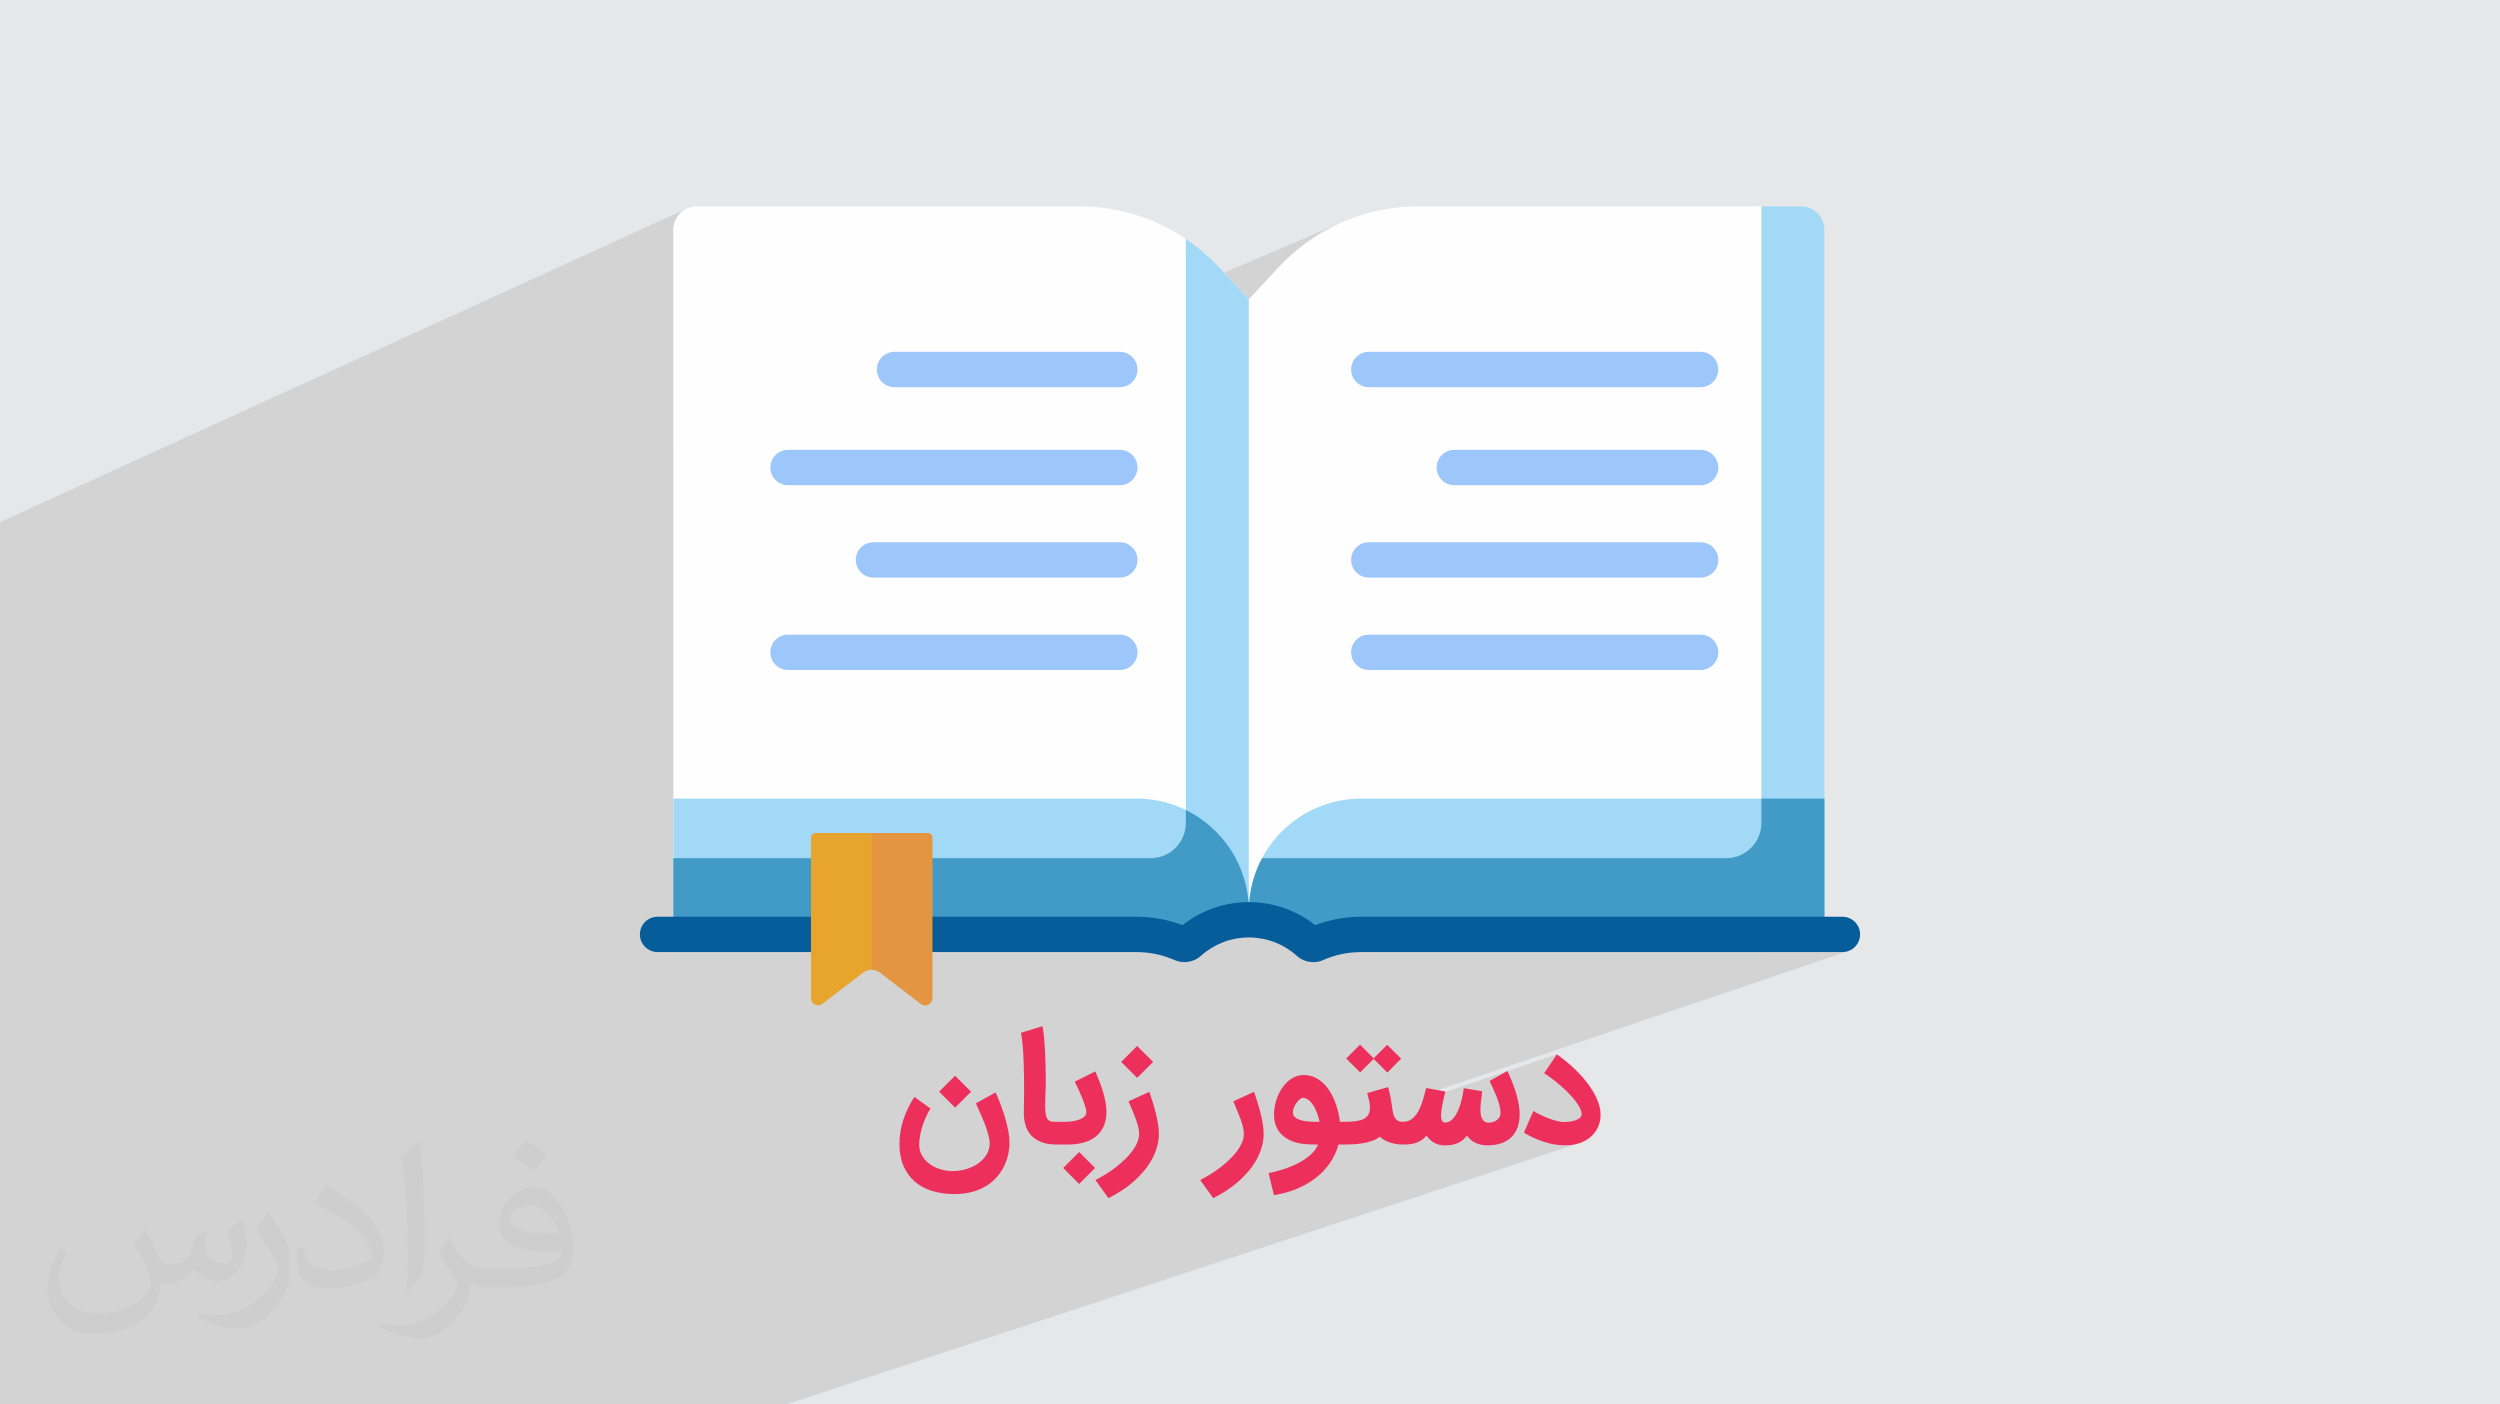 <?xml version="1.0" encoding="UTF-8"?>
<!DOCTYPE svg PUBLIC "-//W3C//DTD SVG 1.0//EN" "http://www.w3.org/TR/2001/REC-SVG-20010904/DTD/svg10.dtd">
<!-- Creator: CorelDRAW -->
<svg xmlns="http://www.w3.org/2000/svg" xml:space="preserve" width="94.192mm" height="52.917mm" version="1.0" style="shape-rendering:geometricPrecision; text-rendering:geometricPrecision; image-rendering:optimizeQuality; fill-rule:evenodd; clip-rule:evenodd"
viewBox="0 0 9404.92 5283.66"
 xmlns:xlink="http://www.w3.org/1999/xlink"
 xmlns:xodm="http://www.corel.com/coreldraw/odm/2003">
 <defs>
  <style type="text/css">
   <![CDATA[
    .fil4 {fill:#FEFEFE;fill-rule:nonzero}
    .fil5 {fill:#A2D9F7;fill-rule:nonzero}
    .fil7 {fill:#075D9A;fill-rule:nonzero}
    .fil6 {fill:#429BC7;fill-rule:nonzero}
    .fil10 {fill:#9DC6FB;fill-rule:nonzero}
    .fil9 {fill:#E49542;fill-rule:nonzero}
    .fil8 {fill:#E7A52E;fill-rule:nonzero}
    .fil3 {fill:#EC305B;fill-rule:nonzero}
    .fil2 {fill:#373435;fill-opacity:0.031}
    .fil1 {fill:#2B2A29;fill-opacity:0.102}
    .fil0 {fill:#E6E7E8}
   ]]>
  </style>
 </defs>
 <g id="Layer_x0020_1">
  <polygon class="fil0" points="-0,0 9404.92,0 9404.92,5283.66 -0,5283.66 "/>
  <path class="fil1" d="M-0 3448.28l0 -4.73 0 -11.04 0 -32.05 0 -5.01 0 -167.58 0 -39.27 0 -77.04 0 -6.9 0 -56.92 0 -59.49 0 -29.74 0 -5.36 0 -130.93 0 -43.44 0 -5.43 0 -756.05 0 -52.98 2587.15 -1181.18 -15.06 8.17 -13.12 10.82 -10.82 13.12 -8.17 15.06 -5.17 16.64 -1.8 17.86 0 812.75 806.2 -348.76 12.48 -3.87 13.4 -1.35 110.79 0 985.21 -424.78 0 187.98 587.87 -250.57 -16.73 7.56 -16.54 7.99 -16.34 8.42 -16.13 8.83 -15.91 9.25 -15.68 9.66 -15.44 10.06 -15.19 10.46 -14.94 10.87 -14.67 11.26 -14.4 11.66 -14.12 12.05 -13.83 12.43 -13.54 12.82 -13.23 13.19 -12.91 13.57 -111.16 119.88 0 378.19 425.33 -175.55 12.47 -3.87 13.4 -1.35 145.24 0 1331.64 -547.41 148.51 0 17.86 1.8 16.64 5.17 15.06 8.17 13.12 10.82 10.82 13.12 8.17 15.06 5.17 16.64 1.8 17.86 0 2578.44 -209.8 71.97 209.79 0 -194.8 66.48 262.46 0 13.4 -1.35 12.48 -3.87 -1550.83 525.71 11.95 12.4 252.59 -85.52 -1.28 0.72 187.38 -63.44 -47.9 71.13 3.34 2.15 3.42 2.25 3.49 2.35 3.58 2.46 3.65 2.57 3.72 2.67 3.81 2.79 3.88 2.9 3.92 2.98 3.93 3.04 3.92 3.09 3.92 3.14 3.93 3.2 3.92 3.27 3.92 3.32 3.92 3.38 3.9 3.43 3.87 3.46 3.84 3.49 3.8 3.53 3.77 3.56 3.75 3.59 3.72 3.63 3.7 3.67 3.63 3.69 3.52 3.67 3.4 3.67 3.3 3.65 3.19 3.65 3.1 3.64 2.99 3.62 2.89 3.62 2.73 3.59 2.58 3.55 2.45 3.51 2.3 3.48 2.15 3.43 2.02 3.4 1.89 3.36 1.74 3.32 1.53 3.27 1.33 3.19 1.12 3.11 0.9 3.03 0.7 2.95 0.47 2.86 0.26 2.79 0.03 2.69 -0.24 2.24 -0.48 2.13 -0.72 2.03 -0.95 1.91 -1.19 1.8 -1.42 1.69 -1.65 1.58 -1.87 1.46 -2.03 1.4 -2.12 1.31 -2.2 1.22 -2.29 1.14 -2.38 1.06 -2.47 0.98 -2.56 0.89 -172.46 57.2 0.34 0.18 4.29 2.23 4.38 2.2 4.46 2.16 4.52 2.14 4.55 2.08 4.58 2.01 4.61 1.93 4.64 1.86 4.66 1.79 4.7 1.71 4.72 1.64 4.78 1.6 4.8 1.51 4.81 1.44 4.82 1.36 4.84 1.27 4.85 1.19 4.87 1.1 4.88 1.02 4.92 0.91 4.88 0.8 4.84 0.68 4.81 0.56 4.77 0.43 4.74 0.32 4.71 0.19 4.68 0.06 0.51 0 0.52 0 0.52 0.01 0.54 0 0.53 0.01 0.55 0.02 0.54 0.03 0.55 0.03 0.54 0.03 0.54 0.03 0.55 0.02 0.54 0.01 0.55 0 0.55 0.01 0.54 0 0.55 0 7.23 -0.13 7.07 -0.4 6.93 -0.65 6.77 -0.92 6.62 -1.19 6.47 -1.44 6.32 -1.71 6.18 -1.97 -261.98 86.3 865.51 897.09 -865.51 -897.09 -868.32 286.05 525.21 611.04 -525.21 -611.04 -1854.91 611.04 -253.85 0 -17.05 0 -32.95 0 -119.19 0 -46.81 0 -26.03 0 -9.23 0 -15.57 0 -0.93 0 -49.97 0 -23.33 0 -9.97 0 -5.7 0 -65.77 0 -27.7 0 -41.12 0 -14.63 0 -0.64 0 -11.65 0 -36.06 0 -9.98 0 -6.03 0 -0.78 0 -14.71 0 -4.81 0 -50.78 0 -45.3 0 -11.95 0 -15.28 0 -23.74 0 -0.75 0 -5.36 0 -38.9 0 -9.18 0 -5.8 0 -22.89 0 -23.54 0 -24.47 0 -126.9 0 -26.49 0 -0.01 0 -33.11 0 -16.63 0 -60.54 0 -37.65 0 -35.1 0 -21.27 0 -64.98 0 -22.81 0 -5.73 0 -45.71 0 -7.09 0 -23.31 0 -1.55 0 -8.18 0 -1.49 0 -4.07 0 -65.27 0 -23.95 0 -43.36 0 -9.97 0 -65.38 0 -102.66 0 -10.92 0 -22.35 0 -25.63 0 -152.64 0 -103.59 0 -73.04 0 -28.91 0 -3.58 0 -95.4 0 -4.11 0 -21.93 0 -3.76 0 -8.45 0 -102.53 0 -50.97 0 -3.1 0 -10.8 0 -33.56 0 -4.05 0 -30.14 0 -30.83 0 -0.01 0 -14.46 0 -19.35 0 -27.45 0 -0.01 0 -2.82 0 -0.01 0 -32.59 0 -0.01 0 -64.68 0 0 -20.15 0 -6.59 0 -0.07 0 -27.92 0 -10.06 0 -13.73 0 -1.17 0 -37.37 0 -6.1 0 -0.57 0 -14.28 0 -3.95 0 -9.17 0 -0.91 0 -0.01 0 -33.06 0 -19.13 0 -5.91 0 -3.75 0 -15.57 0 -11.73 0 -69.24 0 -53.64 0 -28.35 0 -6.46 0 -0.01 0 -0.22 0 -11.42 0 -9.26 0 -3.2 0 -8.25 0 -8.12 0 -68.52 0 -13.07 0 -42.73 0 -120.81 0 -38.52 0 -37.03 0 -40.07 0 -0.8 0 -14.66 0 -30.15 0 -22.14 0 -20.48 0 -0.57 0 -23.3 0 -4.11 0 -36.78 0 -11.13 0 -12.29 0 -38.22 0 -52.75 0 -24.85 0 -18.14 0 -40.28 0 -63.03 0 -4.32 0 -14.94 0 -43.04 0 -10.24 0 -37.91 0 -78.1 0 -1.48 0 -4.4 0 -11.07 0 -39.94 0 -82.84 0 -86.77 0 -57.2 0 -4.91 0 -37.17 0 -4.56 0 -35.05 0 -15.81 0 -51.8zm5358.52 670.04l47.65 -16.15 11.95 12.4 -64.93 21.99 0.76 -2.51 1.71 -5.76 1.68 -5.79 1.19 -4.18zm1504.93 -603.12l0.01 0 -0.01 0z"/>
  <path class="fil2" d="M548.54 4627.69c17.95,27.21 29.6,53.36 40.96,82.43 8.45,16.91 12.93,48.09 52.57,48.09 11.61,0 28.28,-3.42 43.06,-11.61 16.63,-8.73 29.32,-21.94 35.94,-42l15.85 -53.36 38.57 -19.02 2.64 2.64c-5.27,20.09 -6.59,39.36 -6.59,54.43 0,44.63 38.57,61.56 69.22,61.56 17.95,0 34.09,-8.73 34.09,-25.11 0,-21.13 -8.98,-57.06 -20.62,-89.29 17.95,-17.95 35.94,-35.94 56.53,-50.47l3.17 1.6c8.98,38.04 14,75.56 14,100.66 0,24.57 -10.83,51.79 -19.81,69.49 -18.49,34.87 -51.25,62.62 -90.87,62.62 -30.1,0 -63.65,-15.07 -86.66,-43.06l-1.32 0c-21.66,26.96 -55.22,51.25 -108.86,51.25l-16.63 0c-2.64,35.41 -10.29,60.49 -21.94,82.95 -31.95,62.34 -126.81,106.47 -216.1,106.47 -124.17,0 -186.51,-71.59 -186.51,-166.96 0,-58.91 19.27,-113.6 48.88,-152.42l24.29 10.04c-18.49,35.41 -30.91,68.68 -30.91,101.45 0,89.29 72.66,131.83 156.4,131.83 77.68,0 173.83,-49.41 191.28,-106.72 -6.59,-62.62 -30.1,-91.93 -66.04,-148.99 10.83,-19.02 24.83,-38.04 42.28,-58.38l3.17 0 0 0 0 0 -0.02 -0.09zm1432.13 -336.04c26.15,16.39 51.79,35.66 76.87,57.85 -14,19.81 -31.45,37.79 -53.11,53.64 -25.11,-20.34 -50.19,-37.79 -75.84,-56.27 17.42,-19.55 34.62,-38.29 52.04,-55.22l0 0 0 0 0 0 0 0 0 0 0.03 0zm13.47 244.11c-42.28,0 -76.87,27.75 -76.87,48.34 0,44.13 84.53,57.85 185.72,57.31 -12.68,-51.79 -57.06,-105.68 -108.86,-105.68l0.01 0.03zm-94.86 236.19c54.96,0 103.04,-1.6 139.74,-10.83 40.96,-10.29 75.56,-30.91 75.56,-45.17 0,-3.7 0,-8.19 -1.32,-11.89 -22.98,2.11 -49.41,2.11 -72.38,2.11 -74.49,0 -131.55,-16.91 -154.02,-58.66 -5.55,-11.61 -9.51,-24.57 -9.51,-39.36 0,-40.43 17.42,-79.79 48.09,-107 25.61,-22.45 53.89,-36.44 82.67,-36.44 52.04,0 93.51,41.75 122.57,107.54 15.85,35.94 26.68,77.4 26.68,129.72 0,34.87 -9.51,64.19 -31.17,85.85 -40.43,39.11 -114.92,53.89 -229.04,53.89l-51.79 0 0 0 -13.47 0c-28.28,0 -48.62,-5.02 -64.72,-17.42l-2.64 0c0.79,6.59 1.32,12.93 1.32,19.02 0,25.61 -8.45,58.38 -25.61,84.53 -50.72,75.3 -105.68,108.04 -153.24,108.04 -48.09,0 -107,-18.49 -160.11,-42.54l9.51 -18.49c17.17,7.13 40.96,11.89 73.7,11.89 85.85,0 198.66,-82.43 212.66,-163 -3.17,-6.59 -8.98,-15.32 -17.17,-24.57 -25.11,-29.85 -40.96,-54.68 -55.75,-80.83 12.68,-25.11 24.29,-45.17 35.13,-63.4l4.49 -0.53c36.72,74.77 69.99,117.55 144.23,117.55l11.61 0 0 0 53.89 0 0 0 0 0 0 0 0 0 0 0 0.09 0.01zm-371.98 79c6.34,-34.34 6.87,-72.91 6.87,-108.86l0 -53.36c0,-99.6 -12.68,-244.36 -22.98,-338.68 17.95,-19.27 43.06,-42 62.87,-57.31l5.81 1.6c13.47,118.62 16.63,256 16.63,383.06 0,33.3 -1.32,65.79 -4.49,89.55 -1.85,30.1 -19.27,52.83 -56.53,87.7l-8.19 -3.7zm-382.8 -157.19c1.85,46.77 24.83,83.49 105.15,83.49 49.93,0 92.19,-12.93 138.96,-35.13 8.45,-3.7 12.93,-8.73 12.93,-12.93 0,-29.32 -22.45,-68.15 -60.23,-103.55 -36.72,-33.3 -85.34,-62.62 -130.76,-82.18 -15.6,-6.59 -20.62,-13.47 -20.62,-20.09 0,-13.47 17.95,-41.75 32.77,-62.09l5.02 -0.53c52.04,27.21 110.17,67.64 153.24,112.53 39.11,41.47 63.4,83.49 63.4,129.19 0,33.81 -10.29,65.51 -26.96,95.11 -57.06,28.79 -117.83,50.72 -178.06,50.72 -73.17,0 -123.1,-34.34 -123.1,-114.92 0,-8.73 0,-22.19 3.17,-39.64l25.11 0 0 0 0 0 0 0 0 0 0 0 -0.02 0zm-132.37 -132.9l45.45 73.45c16.63,27.21 32.23,56.81 32.23,103.55l0 59.7c0,48.34 -30.91,100.13 -80.83,151.38 -39.11,34.62 -73.7,49.41 -105.68,49.41 -47.55,0 -101.98,-14.79 -164.85,-41.75l7.13 -18.49c19.81,5.27 42.79,9.77 71.06,9.77 90.36,-0.53 182.8,-66.57 225.08,-147.15 5.02,-9.26 6.87,-17.95 6.87,-24.04 0,-9.26 -5.02,-19.55 -8.98,-28.79 -22.98,-43.31 -48.62,-82.95 -76.87,-119.68 14.79,-23.25 29.6,-45.7 45.7,-67.9l3.7 0.53 0 0 0 0 0 0 0 0 0 0 -0.02 0.01z"/>
  <g id="_1360935791504">
   <path class="fil3" d="M3590.83 4492.08c-31,0 -59.2,-3.95 -84.7,-11.93 -25.41,-7.88 -47.17,-19.8 -65.31,-35.57 -18.04,-15.76 -32.15,-35.45 -42.2,-58.98 -9.95,-23.53 -14.94,-50.8 -14.94,-82.02 0,-29.95 4.66,-59.82 14.21,-89.57 9.43,-29.74 23.42,-58.89 41.99,-87.3l60.86 43.75c-3.62,4.88 -7.78,12.23 -12.65,21.88 -4.87,9.76 -9.65,20.84 -14.1,33.28 -4.56,12.44 -8.3,25.71 -11.4,39.71 -3.02,13.9 -4.56,27.38 -4.56,40.44 0,14.93 3.42,28.41 10.15,40.53 6.75,12.02 15.77,22.4 27.06,31.1 11.2,8.61 24.27,15.45 38.88,20.22 14.73,4.87 30.06,7.58 45.94,7.89 19.07,0.4 37.42,-2.08 55.15,-7.48 17.63,-5.28 33.07,-12.75 46.34,-22.4 13.28,-9.63 23.64,-21.15 31.21,-34.31 7.57,-13.27 11.09,-27.68 10.37,-43.23 -0.42,-7.67 -1.88,-16.49 -4.35,-26.23 -2.61,-9.64 -5.6,-19.7 -9.13,-29.86 -3.43,-10.14 -7.37,-20.31 -11.62,-30.27 -4.25,-10.04 -8.19,-19.17 -11.92,-27.46 -3.62,-8.3 -6.84,-15.36 -9.54,-21.36 -2.7,-5.92 -4.46,-9.95 -5.19,-12.14l73.63 -40.85c0.72,0.73 2.48,4.25 5.38,10.57 2.91,6.22 6.22,14.42 10.16,24.47 3.83,9.94 7.98,21.36 12.44,34.22 4.35,12.75 8.4,26.02 12.02,39.71 3.62,13.67 6.64,27.36 9.02,40.84 2.5,13.48 3.73,25.92 3.73,37.33 0,16.07 -1.86,32.03 -5.49,47.89 -3.52,15.87 -9.12,31 -16.59,45.52 -7.46,14.52 -16.89,28 -28.09,40.33 -11.31,12.34 -24.57,23.12 -39.92,32.13 -15.34,9.13 -32.76,16.28 -52.25,21.47 -19.38,5.08 -40.95,7.68 -64.59,7.68zm2.19 -325.13l-60.03 -60.04 60.03 -60.14 60.02 60.14 -60.02 60.04zm382.35 138.82c-22.5,0 -41.68,-3.12 -57.33,-9.13 -15.66,-6.02 -28.52,-14.42 -38.47,-24.99 -9.84,-10.67 -17,-23.21 -21.46,-37.73 -4.35,-14.51 -6.63,-30.27 -6.63,-47.18 0,-8.71 0.21,-19.48 0.52,-32.35 0.41,-12.85 0.62,-27.78 0.62,-44.78 0,-16.89 -0.1,-35.56 -0.31,-55.78 -0.21,-20.33 -0.73,-40.65 -1.46,-61.07 -0.83,-20.33 -1.96,-39.92 -3.51,-58.68 -1.57,-18.76 -3.63,-35.05 -6.44,-48.94l80.88 -24.57c2.38,11.82 4.35,25.92 5.9,42 1.46,16.17 2.71,33.07 3.62,50.69 0.84,17.73 1.57,35.46 1.98,53.29 0.52,17.82 0.83,34.43 0.94,49.76 0.21,13.58 0,27.79 -0.63,42.61 -0.62,14.94 -1.14,29.15 -1.45,42.72 -0.42,13.69 -0.31,25.92 0.31,36.91 0.73,11.09 2.39,19.38 5.08,25.19 1.56,4.14 3.62,7.26 6.02,9.44 2.48,2.18 5.27,3.83 8.6,4.87 3.22,1.15 6.74,1.76 10.67,1.97 3.83,0.1 8.09,0.21 12.86,0.21l7.26 0 0 85.54 -7.57 0zm-3.22 -85.54l36.49 0c7.57,0 15.97,-0.63 24.98,-1.86 9.13,-1.25 17.63,-3.31 25.51,-6.12 7.77,-2.8 14.41,-6.53 19.69,-11.3 5.29,-4.77 7.99,-10.68 7.99,-17.73 0,-4.35 -1.25,-10.78 -3.84,-19.39 -2.49,-8.5 -5.8,-18.14 -9.94,-28.61 -4.14,-10.58 -8.81,-21.67 -14.1,-33.17 -5.19,-11.52 -10.47,-22.51 -15.66,-32.98l77.34 -38.46c5.08,11.4 10.05,23.53 15.03,36.29 4.98,12.86 9.44,25.82 13.38,38.99 3.93,13.16 7.16,26.23 9.65,39.29 2.38,13.06 3.62,25.61 3.62,37.52 0,21.57 -3.62,40.13 -10.88,55.68 -7.16,15.55 -17.31,28.31 -30.27,38.25 -12.96,10.06 -28.52,17.42 -46.45,22.09 -18.03,4.67 -37.94,7.06 -59.51,7.06l-43.02 0 0 -85.54zm87.51 233.69l-60.03 -60.03 60.03 -60.03 60.02 60.03 -60.02 60.03zm264.06 -346.49c3.73,11.2 7.78,23.43 12.03,36.7 4.24,13.27 8.08,26.85 11.6,40.65 3.53,13.88 6.44,27.78 8.82,41.57 2.39,13.79 3.53,26.75 3.53,38.77 0,17 -2.29,33.49 -6.96,49.65 -4.55,16.19 -11.08,31.73 -19.38,46.98 -8.4,15.13 -18.35,29.65 -29.95,43.54 -11.52,13.78 -24.37,26.95 -38.37,39.28 -14.1,12.35 -29.14,23.85 -45.2,34.33 -16.07,10.57 -32.66,20.11 -49.76,28.62l-49.25 -68.43c13.07,-6.54 26.13,-13.9 39.4,-22.09 13.27,-8.19 25.92,-17 38.15,-26.33 12.13,-9.45 23.52,-19.29 34.01,-29.56 10.57,-10.26 19.79,-20.73 27.68,-31.31 7.78,-10.68 13.99,-21.46 18.45,-32.35 4.56,-10.87 6.74,-21.56 6.74,-32.03 0,-7.56 -1.04,-15.75 -3.11,-24.66 -2.08,-8.82 -4.87,-18.36 -8.5,-28.52 -3.64,-10.15 -7.79,-20.95 -12.56,-32.45 -4.75,-11.41 -9.94,-23.64 -15.55,-36.6l78.17 -35.77zm-45.83 -52.46l-60.02 -60.03 60.02 -60.13 60.04 60.13 -60.04 60.03zm439.91 52.46c3.73,11.2 7.78,23.43 12.03,36.7 4.24,13.27 8.08,26.85 11.61,40.65 3.52,13.88 6.43,27.78 8.82,41.57 2.38,13.79 3.52,26.75 3.52,38.77 0,17 -2.29,33.49 -6.96,49.65 -4.55,16.19 -11.08,31.73 -19.38,46.98 -8.4,15.13 -18.35,29.65 -29.95,43.54 -11.52,13.78 -24.37,26.95 -38.36,39.28 -14.11,12.35 -29.15,23.85 -45.21,34.33 -16.07,10.57 -32.65,20.11 -49.75,28.62l-49.26 -68.43c13.07,-6.54 26.13,-13.9 39.4,-22.09 13.27,-8.19 25.92,-17 38.15,-26.33 12.13,-9.45 23.52,-19.29 34.01,-29.56 10.57,-10.26 19.8,-20.73 27.68,-31.31 7.78,-10.68 13.99,-21.46 18.45,-32.35 4.56,-10.87 6.74,-21.56 6.74,-32.03 0,-7.56 -1.04,-15.75 -3.11,-24.66 -2.08,-8.82 -4.87,-18.36 -8.5,-28.52 -3.64,-10.15 -7.79,-20.95 -12.56,-32.45 -4.75,-11.41 -9.94,-23.64 -15.55,-36.6l78.17 -35.77zm54.64 305.65c25.41,-5.08 48.63,-11.41 69.46,-19.08 20.95,-7.68 39.29,-16.18 55.06,-25.71 15.86,-9.44 28.93,-19.49 39.29,-30.07 10.36,-10.68 17.72,-21.46 21.99,-32.44 -7.79,0 -15.98,-0.21 -24.58,-0.42 -8.71,-0.31 -15.76,-0.62 -21.36,-1.04 -17.83,-1.35 -34.11,-4.76 -48.73,-10.05 -14.62,-5.39 -27.16,-12.65 -37.73,-21.99 -10.48,-9.23 -18.67,-20.52 -24.47,-33.9 -5.7,-13.37 -8.6,-28.72 -8.6,-46.03 0,-10.99 1.13,-22.19 3.51,-33.79 2.28,-11.52 5.71,-22.82 10.06,-33.81 4.44,-10.98 9.94,-21.36 16.58,-31.09 6.53,-9.76 13.99,-18.25 22.3,-25.72 8.29,-7.36 17.41,-13.16 27.47,-17.42 9.95,-4.25 20.73,-6.32 32.24,-6.32 13.79,0 26.34,2.49 37.94,7.47 11.51,4.87 22.09,11.61 31.73,20.12 9.64,8.5 18.25,18.44 25.71,29.85 7.46,11.5 14,23.73 19.49,36.8 5.49,13.06 9.95,26.64 13.48,40.54 3.51,14 6.01,27.78 7.46,41.26l11.62 0 0 85.54 -17.31 0c-7.06,26.43 -18.25,50.48 -33.7,72.05 -15.35,21.57 -33.81,40.34 -55.27,56.4 -21.46,15.96 -45.3,29.24 -71.53,39.71 -26.23,10.46 -53.61,17.83 -82.12,22.19l-20.01 -83.04zm132.5 -283.15c-3.72,-0.73 -8.08,0.52 -12.96,3.94 -4.87,3.31 -9.33,7.77 -13.48,13.48 -4.14,5.7 -7.67,11.91 -10.57,18.76 -2.91,6.95 -4.25,13.48 -4.04,19.8 0.21,6.12 2.19,11.2 5.91,15.15 3.83,3.93 8.71,7.25 14.63,9.84 5.9,2.6 12.64,4.56 20.11,5.81 7.56,1.25 14.92,2.19 22.4,2.71 7.36,0.61 14.3,0.82 20.73,0.82l16.79 0c-2.69,-11.19 -5.91,-21.88 -9.54,-32.13 -3.73,-10.27 -7.99,-19.5 -12.86,-27.59 -4.87,-8.19 -10.36,-14.92 -16.49,-20.32 -6.22,-5.39 -13.06,-8.81 -20.63,-10.26zm377.91 90.3l0 85.54 -6.23 0c-8.71,0 -17.2,-0.73 -25.6,-2.19 -8.4,-1.45 -16.28,-3.51 -23.64,-6.12 -7.36,-2.59 -14.2,-5.69 -20.42,-9.32 -6.23,-3.64 -11.61,-7.48 -16.08,-11.62 -8.5,6.43 -18.14,11.62 -29.14,15.35 -10.88,3.83 -22.39,6.74 -34.63,8.82 -12.13,2.07 -24.67,3.41 -37.53,4.04 -12.85,0.73 -25.6,1.04 -38.04,1.04l-9.95 0 0 -85.54 9.95 0c13.06,0 24.56,-0.31 34.84,-1.03 10.16,-0.73 19.07,-1.98 26.75,-3.84 7.67,-1.76 14.09,-4.15 19.28,-7.15 5.28,-3.01 9.54,-6.74 12.75,-11.19 4.14,-5.81 6.74,-12.23 7.68,-19.19 1.03,-7.04 1.13,-14.31 0.3,-21.77 -0.82,-7.57 -2.17,-15.03 -4.25,-22.51 -1.96,-7.46 -3.72,-14.61 -5.38,-21.46l78.68 -22.5c2.19,8.09 4.05,15.56 5.6,22.19 1.56,6.64 2.92,13.17 4.04,19.49 1.15,6.32 2.19,12.76 3.12,19.18 0.93,6.53 1.87,13.58 3.01,21.16 0.73,4.86 1.67,10.04 2.8,15.76 1.15,5.7 3.13,10.98 5.81,15.86 2.7,4.87 6.42,8.92 11.19,12.13 4.87,3.32 11.1,4.87 18.87,4.87l6.23 0zm-115.2 -236.69l-50.79 50.8 -52.57 -52.26 51.94 -52.15 51.42 51.42 50.8 -50.9 52.56 52.26 -51.94 52.15 -51.42 -51.32zm109.8 236.69c13.48,0 24.88,-3.62 34.21,-10.88 9.34,-7.37 17.21,-16.89 23.84,-28.83 6.54,-11.92 12.14,-25.5 16.7,-40.74 4.65,-15.25 9.01,-30.79 13.15,-46.65l71.96 12.95c-1.46,6.32 -3.22,13.68 -5.29,22.09 -2.07,8.4 -3.93,17.1 -5.7,26.13 -1.66,9.01 -3.11,17.71 -4.14,26.32 -1.14,8.61 -1.35,16.08 -0.72,22.61 0.61,6.43 2.28,11.62 4.96,15.25 2.81,3.73 6.96,5.08 12.45,4.25 7.26,-0.63 13.78,-3.13 19.7,-7.58 5.8,-4.55 11.08,-10.36 15.76,-17.31 4.66,-7.05 8.81,-15.03 12.43,-23.84 3.64,-8.81 6.75,-17.93 9.34,-27.27 2.6,-9.44 4.77,-18.65 6.54,-27.88 1.65,-9.24 3.11,-17.63 4.14,-25.19l68.74 11.6c-0.21,5.5 -0.83,12.13 -1.87,20.11 -1.14,7.88 -2.07,16.18 -3.01,24.98 -0.94,8.72 -1.35,17.52 -1.35,26.23 0,8.72 0.93,16.6 2.91,23.54 2.07,6.94 5.29,12.54 9.94,16.89 4.56,4.35 10.99,6.44 19.29,6.44 5.08,0 10.26,-0.84 15.45,-2.5 5.18,-1.76 9.95,-4.15 14.1,-7.36 4.14,-3.11 7.46,-6.85 10.06,-11.2 2.69,-4.35 3.93,-9.22 3.93,-14.62 0,-9.33 -1.56,-19.7 -4.56,-30.99 -3.11,-11.19 -6.84,-22.4 -11.19,-33.49 -4.45,-11.1 -9.02,-21.57 -13.69,-31.52 -4.66,-9.95 -8.71,-18.24 -11.93,-25.19l67.09 -37.53 5.7 12.45c2.7,5.69 5.7,12.75 9.24,21.04 3.41,8.3 6.94,17.63 10.67,27.99 3.62,10.37 7.04,21.15 10.05,32.35 3.11,11.19 5.59,22.61 7.57,34.32 2.08,11.71 3.01,23.12 3.01,34.11 0,18.04 -2.49,34.22 -7.47,48.74 -4.87,14.4 -12.44,26.64 -22.4,36.69 -10.04,10.16 -22.6,17.93 -37.62,23.53 -15.05,5.59 -32.67,8.51 -52.88,8.72 -9.76,0 -18.56,-0.94 -26.44,-2.92 -7.98,-1.86 -15.14,-4.44 -21.57,-7.67 -6.42,-3.22 -12.02,-7.15 -16.89,-11.61 -4.87,-4.56 -9.23,-9.44 -12.96,-14.62 -4.35,5.6 -9.03,10.58 -13.9,15.04 -4.97,4.35 -10.67,8.19 -17.1,11.29 -6.32,3.22 -13.58,5.71 -21.46,7.48 -7.99,1.86 -17,2.8 -27.07,3.01 -8.8,0.2 -16.79,-0.63 -23.94,-2.29 -7.15,-1.76 -13.68,-4.25 -19.6,-7.47 -5.9,-3.21 -11.29,-7.15 -16.07,-11.81 -4.77,-4.56 -9.23,-9.65 -13.37,-15.25 -3.83,4.66 -8.2,9.02 -13.07,13.17 -4.87,4.04 -10.56,7.56 -17.31,10.68 -6.63,3 -14.4,5.39 -23.21,7.15 -8.82,1.66 -19.08,2.6 -30.79,2.6l-9.75 0 0 -85.54 5.39 0zm490.91 -40.85c7.58,4.88 16.39,9.75 26.65,14.62 10.16,4.87 20.64,9.34 31.31,13.37 10.78,4.04 21.15,7.37 31.2,9.86 10.16,2.59 18.87,3.83 26.23,3.83 4.15,0 9.95,-0.31 17.21,-1.04 7.36,-0.73 14.52,-2.17 21.67,-4.25 7.15,-2.07 13.38,-4.97 18.66,-8.81 5.28,-3.73 8.2,-8.71 8.51,-14.82 0.21,-7.06 -1.98,-15.05 -6.33,-23.85 -4.46,-8.82 -10.37,-18.04 -17.83,-27.68 -7.57,-9.65 -16.18,-19.39 -26.02,-29.25 -9.86,-9.84 -19.91,-19.28 -30.38,-28.4 -10.46,-9.13 -20.94,-17.52 -31.41,-25.4 -10.46,-7.88 -20.11,-14.52 -28.93,-20.11l47.9 -71.13c17.42,12.23 34.84,25.92 52.05,41.16 17.21,15.25 33.07,31.41 47.59,48.32 14.52,17 27.17,34.53 37.84,52.56 10.78,18.15 18.45,36.39 23.12,54.85 1.46,5.18 2.49,10.47 3.01,15.77 0.52,5.39 0.83,10.46 0.83,15.34 0,16.69 -3.31,32.14 -9.75,46.14 -6.52,13.89 -15.55,26.03 -27.16,36.18 -11.72,10.16 -25.6,18.04 -41.79,23.64 -16.28,5.59 -34.11,8.4 -53.59,8.4 -1.46,0 -2.92,0 -4.35,-0.1 -1.46,-0.1 -2.92,-0.1 -4.25,-0.1 -12.44,0 -25.2,-1.36 -38.37,-3.94 -13.05,-2.6 -25.92,-6.12 -38.67,-10.47 -12.64,-4.25 -24.98,-9.34 -37,-15.14 -12.02,-5.7 -23.12,-11.82 -33.38,-18.14l35.45 -81.39z"/>
   <path class="fil4" d="M4059.89 776.14l-1438.24 0c-48.95,0 -88.64,39.69 -88.64,88.65l0 2578.44 2165.22 0 0 -2317.08 -111.16 -119.88c-136.05,-146.73 -327.09,-230.12 -527.18,-230.12z"/>
   <path class="fil5" d="M4587.08 1006.26c-37.99,-40.98 -80.41,-76.81 -125.98,-107.48l0 2544.45 237.14 0 0 -2317.08 -111.16 -119.89z"/>
   <path class="fil4" d="M5336.57 776.14c-200.09,0 -391.13,83.39 -527.18,230.12l-111.16 119.88 0 2317.08 2165.23 0 0 -2578.44c0,-48.96 -39.69,-88.65 -88.65,-88.65l-1438.24 0z"/>
   <path class="fil5" d="M6626.31 3443.23l237.15 0 0 -2578.44c0,-48.97 -39.68,-88.65 -88.65,-88.65l-148.51 0 0 2667.08z"/>
   <path class="fil5" d="M4473.42 3546.4c59.55,-53.62 138.37,-86.26 224.81,-86.26l0 -32.9c0,-233.56 -189.33,-422.9 -422.9,-422.9l-1742.31 0 0 510.86 1742.32 0c60.58,0 118.16,12.77 170.25,35.73 9.33,4.1 20.26,2.31 27.83,-4.52z"/>
   <path class="fil5" d="M5121.13 3004.34c-233.56,0 -422.9,189.34 -422.9,422.9l0 32.9c86.45,0 165.26,32.64 224.81,86.26 7.58,6.82 18.51,8.63 27.84,4.52 52.08,-22.96 109.66,-35.73 170.24,-35.73l1742.33 0 0 -510.86 -1742.32 0z"/>
   <path class="fil6" d="M6626.31 3004.34l0 91.3c0,73.43 -59.53,132.96 -132.96,132.96l-1745.58 0c-31.58,59.24 -49.54,126.83 -49.54,198.64l0 32.9c86.45,0 165.26,32.64 224.81,86.26 7.58,6.82 18.51,8.63 27.84,4.52 52.08,-22.96 109.66,-35.73 170.24,-35.73l1742.33 0 0 -510.86 -237.15 0z"/>
   <path class="fil6" d="M4461.09 3047.28l0 48.37c0,73.43 -59.53,132.96 -132.97,132.96l-1795.1 0 0 286.6 1742.32 0c60.58,0 118.16,12.77 170.25,35.73 9.33,4.1 20.26,2.31 27.83,-4.52 59.55,-53.62 138.37,-86.26 224.81,-86.26l0 -32.9c0,-166.91 -96.71,-311.18 -237.14,-379.96z"/>
   <path class="fil7" d="M4940.55 3619.57c-22.47,0 -44.68,-8.17 -61.99,-23.76 -49.55,-44.61 -113.6,-69.18 -180.34,-69.18 -66.73,0 -130.76,24.57 -180.32,69.19 -27,24.31 -65.92,30.58 -99.12,15.95 -45.32,-19.96 -93.58,-30.08 -143.45,-30.08l-1801.53 0c-36.72,0 -66.48,-29.76 -66.48,-66.48 0,-36.71 29.75,-66.48 66.48,-66.48l1801.52 0.01c59.83,0 118.01,10.63 173.32,31.63 70.91,-56.08 158.57,-86.69 249.58,-86.69 91.02,0 178.68,30.61 249.58,86.69 55.33,-21 113.5,-31.63 173.32,-31.63l1809.99 0c36.72,0 66.48,29.76 66.48,66.48 0,36.71 -29.75,66.47 -66.48,66.47l-1809.99 0c-49.86,0 -98.13,10.12 -143.44,30.08 -11.92,5.24 -24.57,7.81 -37.13,7.81l0 0z"/>
   <path class="fil8" d="M3464.44 3776.52l-153 -117.24c-19.08,-14.62 -45.6,-14.62 -64.69,0l-152.99 117.24c-17.49,13.4 -42.78,0.93 -42.78,-21.11l0 -604.02c0,-9.8 7.94,-17.72 17.73,-17.72l420.76 0c9.79,0 17.72,7.93 17.72,17.72l0 604.02c0,22.04 -25.28,34.51 -42.77,21.11z"/>
   <path class="fil9" d="M3489.48 3133.67l-210.39 0 0 514.65c11.4,0 22.81,3.65 32.34,10.96l153 117.24c17.48,13.4 42.77,0.93 42.77,-21.11l0 -604.02c0.01,-9.8 -7.93,-17.73 -17.71,-17.73l0 0z"/>
   <path class="fil10" d="M4212.73 1825.27l-1248.24 0c-36.72,0 -66.48,-29.76 -66.48,-66.48 0,-36.71 29.75,-66.48 66.48,-66.48l1248.24 0c36.71,0 66.48,29.76 66.48,66.48 0,36.71 -29.76,66.48 -66.48,66.48z"/>
   <path class="fil10" d="M4212.73 2172.87l-926.65 0c-36.71,0 -66.48,-29.76 -66.48,-66.48 0,-36.71 29.76,-66.48 66.48,-66.48l926.65 0c36.72,0 66.48,29.76 66.48,66.48 0,36.71 -29.75,66.48 -66.48,66.48z"/>
   <path class="fil10" d="M4212.72 2520.46l-1248.24 0c-36.72,0 -66.48,-29.76 -66.48,-66.48 0,-36.71 29.75,-66.48 66.48,-66.48l1248.24 0c36.71,0 66.48,29.76 66.48,66.48 0.01,36.71 -29.76,66.48 -66.48,66.48z"/>
   <path class="fil10" d="M4212.72 1456.51l-847.63 0c-36.72,0 -66.48,-29.76 -66.48,-66.48 0,-36.71 29.75,-66.48 66.48,-66.48l847.63 0c36.71,0 66.48,29.76 66.48,66.48 0.01,36.71 -29.76,66.48 -66.48,66.48z"/>
   <path class="fil10" d="M6397.67 1825.27l-926.65 0c-36.71,0 -66.48,-29.76 -66.48,-66.48 0,-36.71 29.76,-66.48 66.48,-66.48l926.65 0c36.71,0 66.48,29.76 66.48,66.48 0,36.71 -29.76,66.48 -66.48,66.48z"/>
   <path class="fil10" d="M6397.67 2172.87l-1248.25 0c-36.71,0 -66.47,-29.76 -66.47,-66.48 0,-36.71 29.75,-66.48 66.47,-66.48l1248.25 0c36.71,0 66.47,29.76 66.47,66.48 0,36.71 -29.75,66.48 -66.47,66.48z"/>
   <path class="fil10" d="M6397.67 2520.46l-1248.25 0c-36.71,0 -66.47,-29.76 -66.47,-66.48 0,-36.71 29.75,-66.48 66.47,-66.48l1248.25 0c36.71,0 66.47,29.76 66.47,66.48 0,36.71 -29.75,66.48 -66.47,66.48z"/>
   <path class="fil10" d="M6397.67 1456.51l-1248.25 0c-36.71,0 -66.47,-29.76 -66.47,-66.48 0,-36.71 29.75,-66.48 66.47,-66.48l1248.25 0c36.71,0 66.47,29.76 66.47,66.48 0,36.71 -29.75,66.48 -66.47,66.48z"/>
  </g>
 </g>
</svg>
